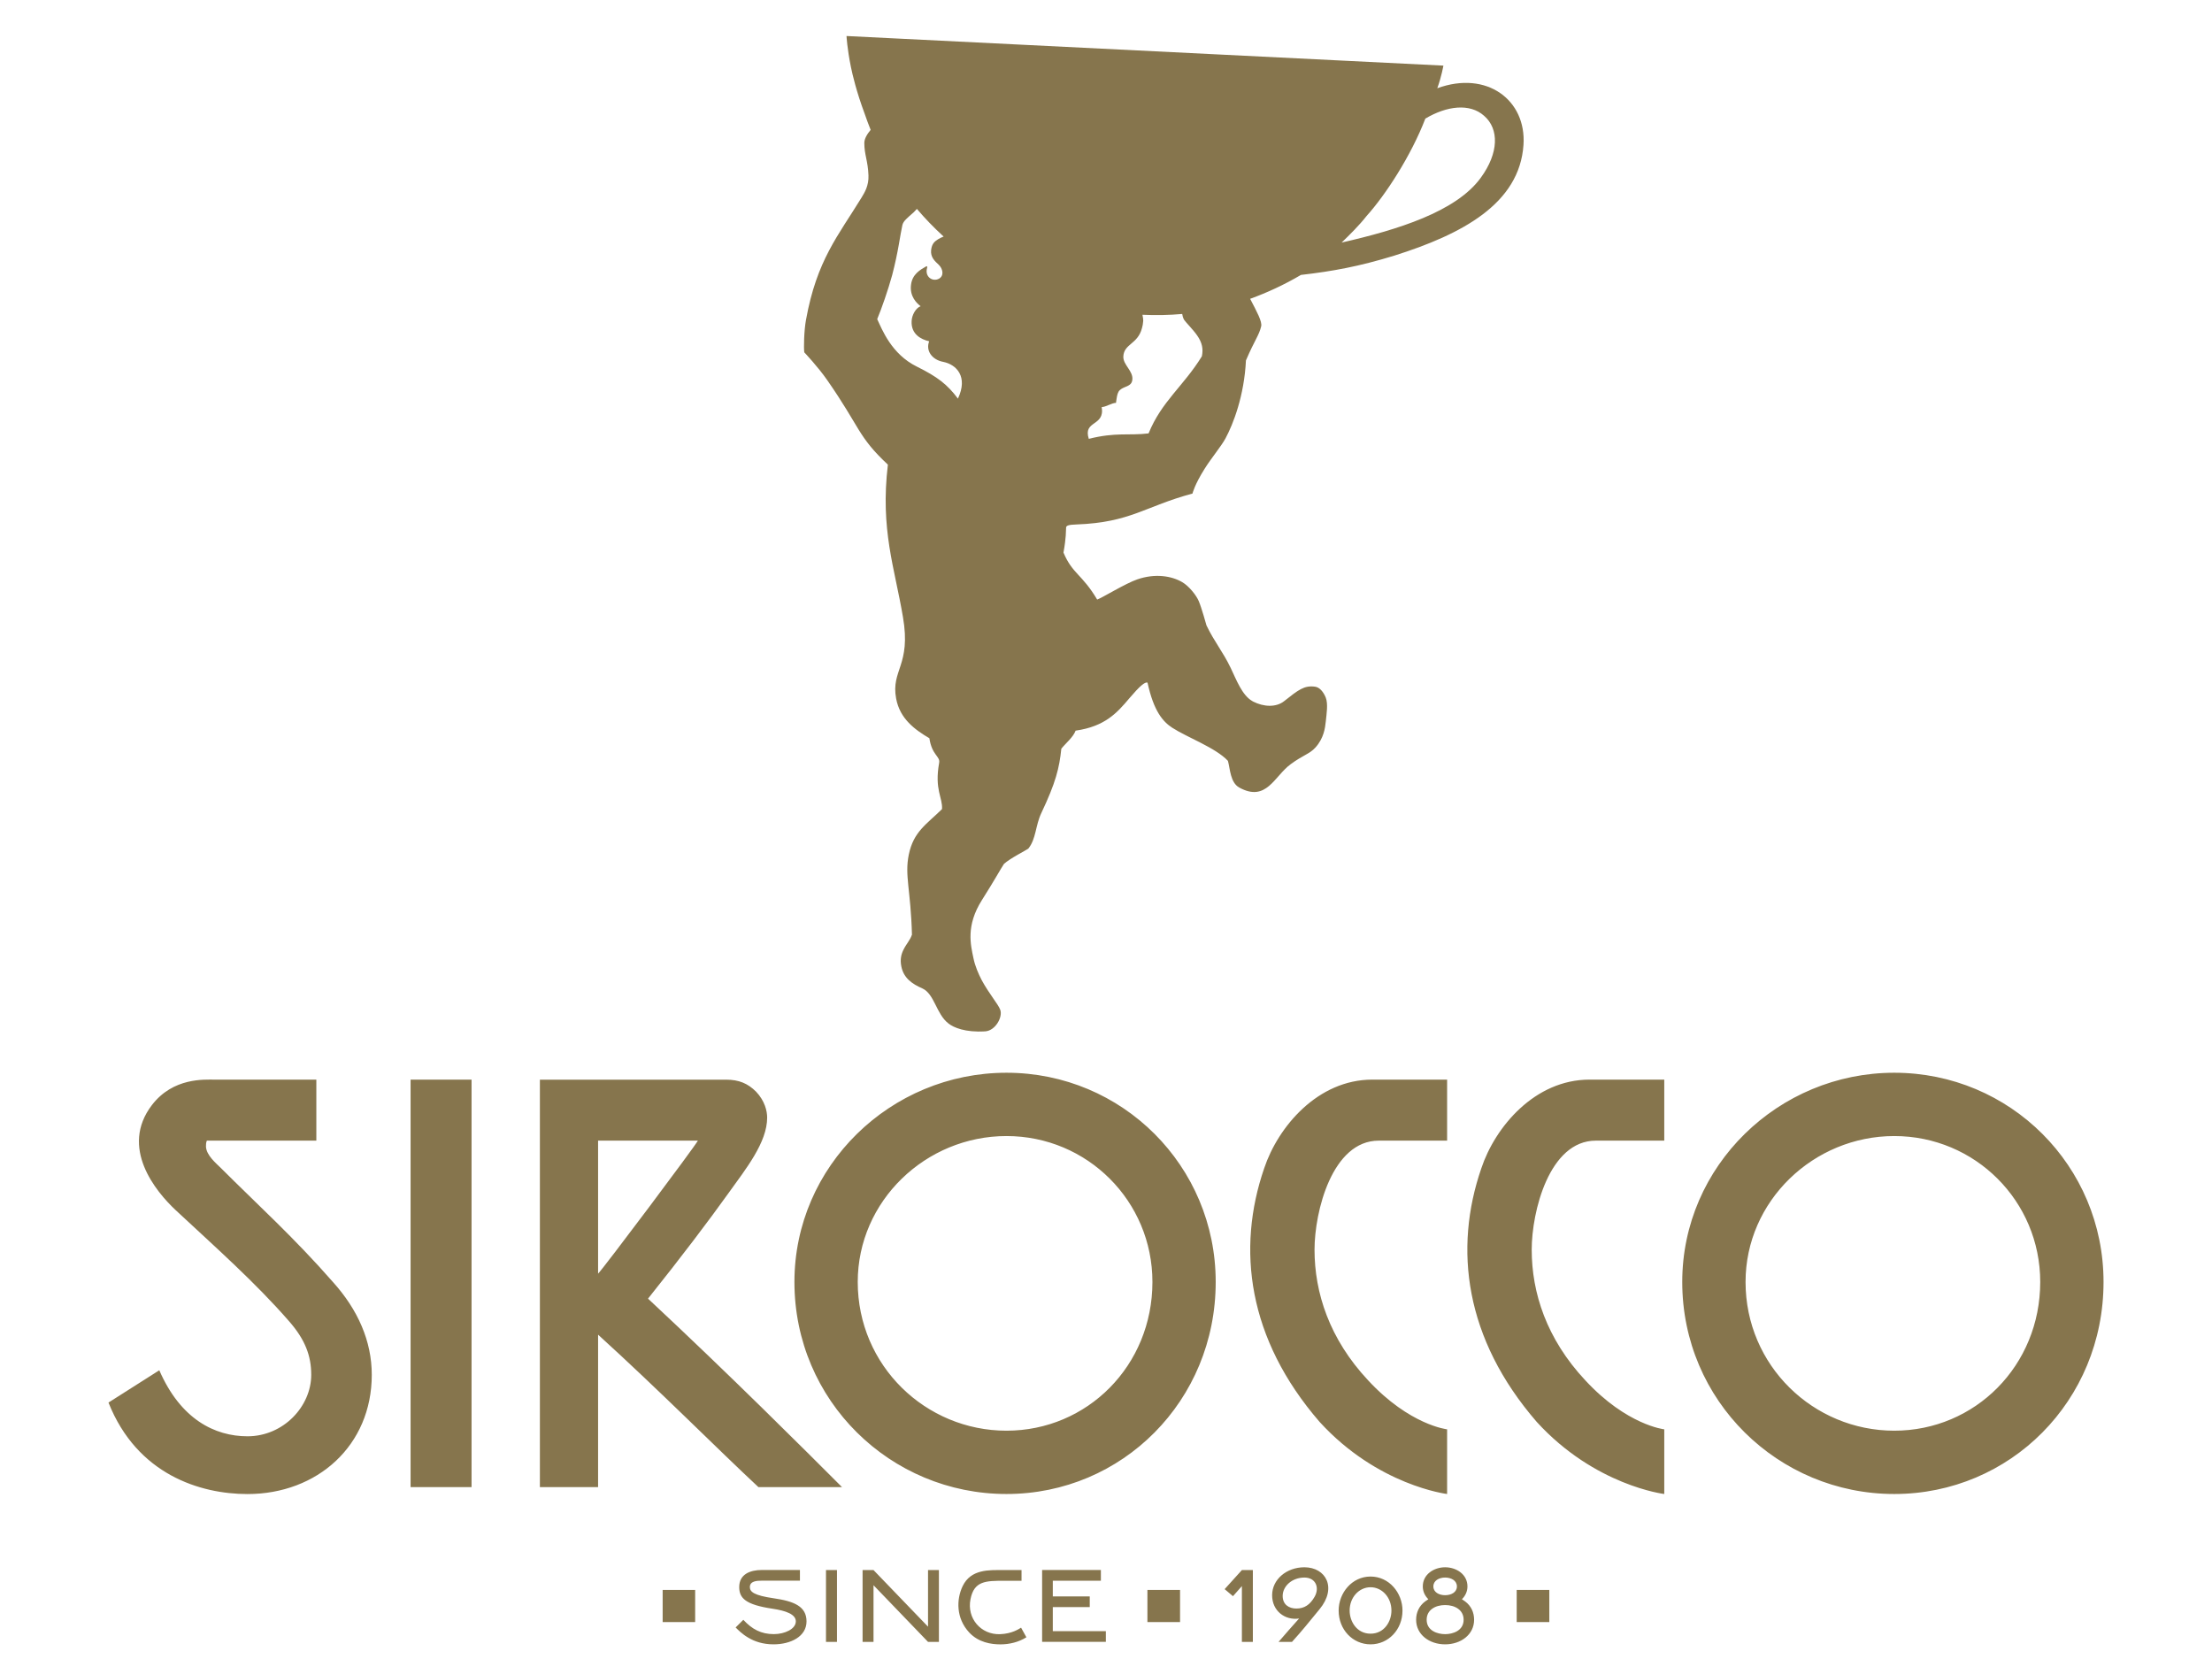 <?xml version="1.0" encoding="utf-8"?>
<!-- Generator: Adobe Illustrator 16.0.0, SVG Export Plug-In . SVG Version: 6.00 Build 0)  -->
<!DOCTYPE svg PUBLIC "-//W3C//DTD SVG 1.1//EN" "http://www.w3.org/Graphics/SVG/1.1/DTD/svg11.dtd">
<svg version="1.1" id="Layer_1" xmlns="http://www.w3.org/2000/svg" xmlns:xlink="http://www.w3.org/1999/xlink" x="0px" y="0px"
	 width="133.333px" height="100px" viewBox="0 0 133.333 100" enable-background="new 0 0 133.333 100" xml:space="preserve">
<g>
	<path fill="#86754D" d="M86.636,5.319c0.254-0.703,0.368-1.364,0.368-1.364L51.026,2.171c0,0,0.034,0.734,0.268,1.883
		c0.092,0.444,0.326,1.459,0.824,2.798c0.112,0.327,0.232,0.651,0.362,0.976c-0.208,0.252-0.381,0.527-0.381,0.794
		c0,0.707,0.216,1.058,0.25,1.952c0.024,0.614-0.228,1.024-0.415,1.332c-1.411,2.305-2.701,3.771-3.351,7.375
		c-0.118,0.634-0.143,1.688-0.103,1.957c0,0,0.827,0.872,1.383,1.675c2.006,2.882,1.832,3.39,3.656,5.094
		c-0.467,3.927,0.409,6.217,0.909,9.188c0.504,2.928-0.733,3.182-0.412,4.909c0.225,1.223,1.13,1.88,2.005,2.395
		c0.151,1.028,0.662,1.085,0.589,1.48c-0.294,1.626,0.22,2.096,0.172,2.791c-0.943,0.928-1.715,1.352-2.003,2.746
		c-0.26,1.266,0.12,2.103,0.192,4.842h-0.01c-0.091,0.293-0.333,0.545-0.496,0.877c-0.136,0.27-0.225,0.586-0.133,1.029
		c0.142,0.698,0.654,1.047,1.262,1.313c0.742,0.338,0.832,1.547,1.582,2.12c0.296,0.232,0.997,0.546,2.208,0.47
		c0.621-0.04,1.074-0.873,0.905-1.308c-0.116-0.319-0.668-0.957-1.109-1.769c-0.209-0.403-0.404-0.853-0.503-1.333
		c-0.172-0.811-0.462-1.964,0.508-3.5c0.757-1.193,1.139-1.895,1.33-2.182c0.385-0.348,1.302-0.803,1.466-0.92
		c0.476-0.584,0.428-1.396,0.789-2.151c0.865-1.826,1.083-2.701,1.204-3.874c0.255-0.324,0.713-0.686,0.861-1.089
		c1.767-0.254,2.492-1.065,3.246-1.959c0.627-0.739,0.935-0.991,1.088-0.936c0.375,1.727,0.928,2.357,1.5,2.726
		c0.892,0.575,2.604,1.198,3.342,1.985c0.01,0.015,0.014,0.029,0.014,0.042c0.12,0.427,0.131,1.275,0.676,1.573
		c1.635,0.898,2.114-0.689,3.092-1.405c0.767-0.566,1.14-0.612,1.5-1.012c0.502-0.559,0.58-1.169,0.621-1.563
		c0.045-0.46,0.15-1.062-0.004-1.451c-0.134-0.325-0.359-0.614-0.646-0.65c-0.65-0.088-0.998,0.189-1.859,0.871
		c-0.485,0.386-1.229,0.352-1.87,0.026c-0.021-0.011-0.043-0.022-0.063-0.038c-0.597-0.345-0.941-1.257-1.29-1.99
		c-0.475-0.989-0.986-1.574-1.459-2.563c0,0-0.305-1.096-0.465-1.463c-0.153-0.365-0.6-0.913-0.993-1.142
		c-0.646-0.382-1.646-0.539-2.718-0.168c-0.703,0.241-2.091,1.098-2.413,1.215c-0.923-1.547-1.482-1.532-2.031-2.831
		c0.175-0.985,0.138-1.265,0.157-1.475c-0.013-0.153,0.127-0.204,0.632-0.221c3.26-0.119,4.128-1.097,6.986-1.862
		c0,0,0.123-0.529,0.731-1.492c0.405-0.649,0.995-1.345,1.261-1.836c0.459-0.854,1.127-2.553,1.231-4.697
		c0.539-1.257,0.782-1.492,0.919-2.057c0.063-0.289-0.256-0.869-0.666-1.656c1.018-0.371,2.038-0.837,3.063-1.441
		c1.928-0.221,3.516-0.515,5.615-1.159c4.086-1.287,7.563-3.126,7.799-6.683C92.013,6.042,89.631,4.227,86.636,5.319 M57.741,24.027
		c-0.642-0.859-1.242-1.318-2.468-1.925c-1.548-0.76-2.106-2.25-2.398-2.866c0.26-0.622,0.653-1.742,0.902-2.651
		c0.381-1.455,0.477-2.409,0.616-3.018c0.057-0.244,0.285-0.42,0.686-0.774l0.189-0.201c0.479,0.566,1.015,1.122,1.611,1.667
		c-0.132,0.052-0.249,0.105-0.333,0.161c-0.216,0.139-0.373,0.263-0.421,0.651c-0.048,0.43,0.226,0.672,0.453,0.883
		c0.252,0.237,0.342,0.653,0.033,0.838c-0.383,0.224-0.891-0.105-0.726-0.649c0.02-0.069-0.011-0.12-0.059-0.086
		c-0.35,0.199-0.838,0.47-0.912,1.108c-0.094,0.699,0.349,1.121,0.578,1.291c-0.301,0.115-0.531,0.548-0.542,0.905
		c-0.037,0.772,0.549,1.095,1.058,1.211c-0.22,0.563,0.168,1.109,0.835,1.238C57.658,21.968,58.366,22.709,57.741,24.027
		 M71.375,19.278c0.078,0.126,0.555,0.605,0.783,0.938c0.311,0.441,0.379,0.829,0.286,1.263c-1.108,1.799-2.425,2.712-3.211,4.645
		c-1.181,0.144-1.979-0.084-3.603,0.329c-0.368-1.13,0.981-0.729,0.778-1.916c0.245,0,0.615-0.254,0.862-0.254
		c0-0.042,0.013-0.091,0.033-0.242c0.034-0.222,0.073-0.418,0.204-0.533c0.267-0.241,0.683-0.191,0.744-0.592
		c0.086-0.55-0.567-0.911-0.539-1.436c0.041-0.762,0.869-0.727,1.121-1.696c0.043-0.153,0.061-0.241,0.078-0.449
		c0.002-0.059-0.013-0.208-0.047-0.361c0.809,0.037,1.606,0.023,2.396-0.049C71.279,19.03,71.299,19.145,71.375,19.278
		 M89.258,10.713c-1.486,2.051-5.027,3.142-8.389,3.908c0.514-0.494,1.063-1.039,1.51-1.608c1.136-1.261,2.672-3.614,3.537-5.864
		c1.289-0.768,2.676-0.94,3.537-0.172C90.374,7.769,90.345,9.227,89.258,10.713"/>
	<path fill="#86754D" d="M87.228,68.754h-4.121c-2.813,0-3.871,4.289-3.871,6.572c0,2.591,0.89,5.373,3.229,7.875
		c2.508,2.707,4.763,2.955,4.763,2.955v3.898c0,0-4.177-0.5-7.683-4.343c-4.344-5.014-5.014-10.44-3.344-15.289
		c0.834-2.504,3.229-5.346,6.516-5.346h4.511V68.754z M24.749,65.078h3.675v24.561h-3.675V65.078z M36.051,68.754h6.016
		c-0.168,0.336-5.68,7.686-6.016,8.018V68.754z M50.754,89.639c-2.34-2.34-6.684-6.685-11.693-11.361
		c2.004-2.506,3.646-4.678,4.844-6.35c1.058-1.475,2.337-3.063,2.337-4.563c0-0.39-0.137-1.003-0.668-1.563
		c-0.501-0.498-1.032-0.723-1.811-0.723h-11.22v24.561h3.508V80.45c3.674,3.339,7.155,6.85,9.664,9.188H50.754L50.754,89.639z
		 M47.886,77.273c0-6.988,5.792-12.611,12.782-12.611c6.985,0,12.611,5.623,12.611,12.611c0,7.156-5.626,12.781-12.611,12.781
		C53.677,90.055,47.886,84.43,47.886,77.273 M105.217,77.273c0,5.043,4.092,8.965,8.964,8.965c4.873,0,8.798-3.922,8.798-8.965
		c0-4.873-3.925-8.795-8.798-8.795C109.309,68.479,105.217,72.4,105.217,77.273 M101.401,77.273c0-6.988,5.792-12.611,12.78-12.611
		c6.989,0,12.614,5.623,12.614,12.611c0,7.156-5.625,12.781-12.614,12.781C107.193,90.055,101.401,84.43,101.401,77.273
		 M100.316,68.754h-4.124c-2.813,0-3.865,4.289-3.865,6.572c0,2.591,0.889,5.373,3.229,7.875c2.504,2.707,4.761,2.955,4.761,2.955
		v3.898c0,0-4.178-0.5-7.685-4.343c-4.346-5.014-5.014-10.44-3.342-15.289c0.834-2.504,3.229-5.346,6.517-5.346h4.51V68.754z
		 M51.702,77.273c0,5.043,4.091,8.965,8.966,8.965c4.872,0,8.797-3.922,8.797-8.965c0-4.873-3.925-8.795-8.797-8.795
		C55.792,68.479,51.702,72.4,51.702,77.273 M9.156,66.611c-1.952,2.559,0.22,5.203,1.447,6.346c2.423,2.257,4.788,4.348,6.822,6.684
		c0.973,1.111,1.335,2.09,1.335,3.229c0,1.896-1.669,3.705-3.843,3.705c-1.974,0-4.035-1.031-5.315-3.979l-3.063,1.946
		c1.724,4.347,5.54,5.515,8.378,5.515c4.208,0,7.492-2.923,7.492-7.187c0-2.031-0.835-3.923-2.342-5.595
		c-2.337-2.674-4.561-4.678-6.735-6.852c-0.306-0.304-0.892-0.779-0.917-1.307c0-0.111,0-0.252,0.054-0.363h6.599v-3.676h-6.125
		C12.331,65.078,10.436,64.938,9.156,66.611"/>
	<path fill="#86754D" d="M61.573,94.639h-1.104c-0.828,0-1.943-0.072-2.443,0.967c-0.384,0.802-0.401,1.937,0.392,2.793
		c0.569,0.611,1.341,0.719,1.886,0.719c0.548,0,1.109-0.139,1.564-0.428l-0.321-0.58c-0.125,0.076-0.53,0.363-1.264,0.394
		c-1.158,0.041-2.016-0.955-1.784-2.112c0.217-1.104,0.927-1.107,2.036-1.107h1.04v-0.645H61.573z M63.46,98.322v-1.451h2.227
		v-0.643H63.46v-0.947h2.898v-0.645h-3.542v4.33h3.842V98.32H63.46V98.322z M49.788,98.968h0.663v-4.329h-0.663V98.968z
		 M52.653,95.553l3.286,3.415h0.656v-4.329h-0.656v3.412l-3.286-3.412h-0.659v4.329h0.659V95.553z M44.342,98.098
		c0.141,0.142,0.385,0.396,0.762,0.616c0.375,0.226,0.879,0.402,1.523,0.402c1.027,0,1.988-0.466,1.988-1.384
		c0-0.91-0.758-1.215-1.98-1.393c-1.194-0.172-1.435-0.392-1.435-0.674c0-0.359,0.401-0.387,0.714-0.387h2.304v-0.644h-2.304
		c-0.703,0-1.356,0.261-1.356,1.029c0,0.674,0.39,1.063,1.998,1.304c0.813,0.121,1.414,0.336,1.414,0.764
		c0,0.461-0.669,0.769-1.325,0.769c-0.768,0-1.311-0.294-1.839-0.862L44.342,98.098z M78.143,96.958
		c-0.448,0-0.827-0.237-0.827-0.76c0-0.58,0.556-1.108,1.312-1.108c0.676,0,0.926,0.604,0.615,1.154
		C78.967,96.729,78.624,96.958,78.143,96.958 M78.625,94.471c-1.084,0-1.945,0.74-1.945,1.684c0,0.949,0.773,1.529,1.626,1.404
		c-0.384,0.438-0.819,0.912-1.238,1.409h0.81c0.707-0.782,0.938-1.095,1.66-1.967C80.609,95.705,79.918,94.471,78.625,94.471
		 M87.108,98.502c-0.454,0-1.113-0.201-1.113-0.869c0-0.59,0.521-0.885,1.113-0.885c0.594,0,1.115,0.295,1.115,0.885
		C88.223,98.301,87.563,98.502,87.108,98.502 M87.108,96.154c-0.367,0-0.709-0.178-0.709-0.529c0-0.35,0.342-0.535,0.709-0.535
		c0.37,0,0.71,0.186,0.71,0.535C87.818,95.977,87.478,96.154,87.108,96.154 M74.858,94.639l-1.04,1.15l0.502,0.424l0.538-0.607
		v3.362h0.661v-4.329H74.858z M82.613,99.116c1.077,0,1.925-0.89,1.925-2.036c0-1.057-0.797-2.051-1.925-2.051
		c-1.125,0-1.923,0.994-1.923,2.051C80.69,98.227,81.536,99.116,82.613,99.116 M39.943,97.775h1.959v-1.938h-1.959V97.775z
		 M91.422,97.775h1.966v-1.938h-1.966V97.775z M69.163,97.775h1.967v-1.938h-1.967V97.775z M87.108,99.116
		c0.947,0,1.747-0.584,1.747-1.483c0-0.438-0.177-0.83-0.534-1.098l-0.201-0.139c0.201-0.194,0.334-0.463,0.334-0.771
		c0-0.732-0.674-1.154-1.346-1.154c-0.669,0-1.346,0.422-1.346,1.154c0,0.311,0.134,0.577,0.335,0.771l-0.201,0.139
		c-0.356,0.268-0.536,0.66-0.536,1.098C85.36,98.532,86.159,99.116,87.108,99.116 M82.613,98.473c-0.823,0-1.26-0.729-1.26-1.393
		c0-0.799,0.569-1.406,1.26-1.406c0.688,0,1.259,0.607,1.259,1.406C83.872,97.742,83.439,98.473,82.613,98.473"/>
	<rect x="6.538" y="2.169" fill="none" width="120.257" height="96.947"/>
</g>
</svg>
